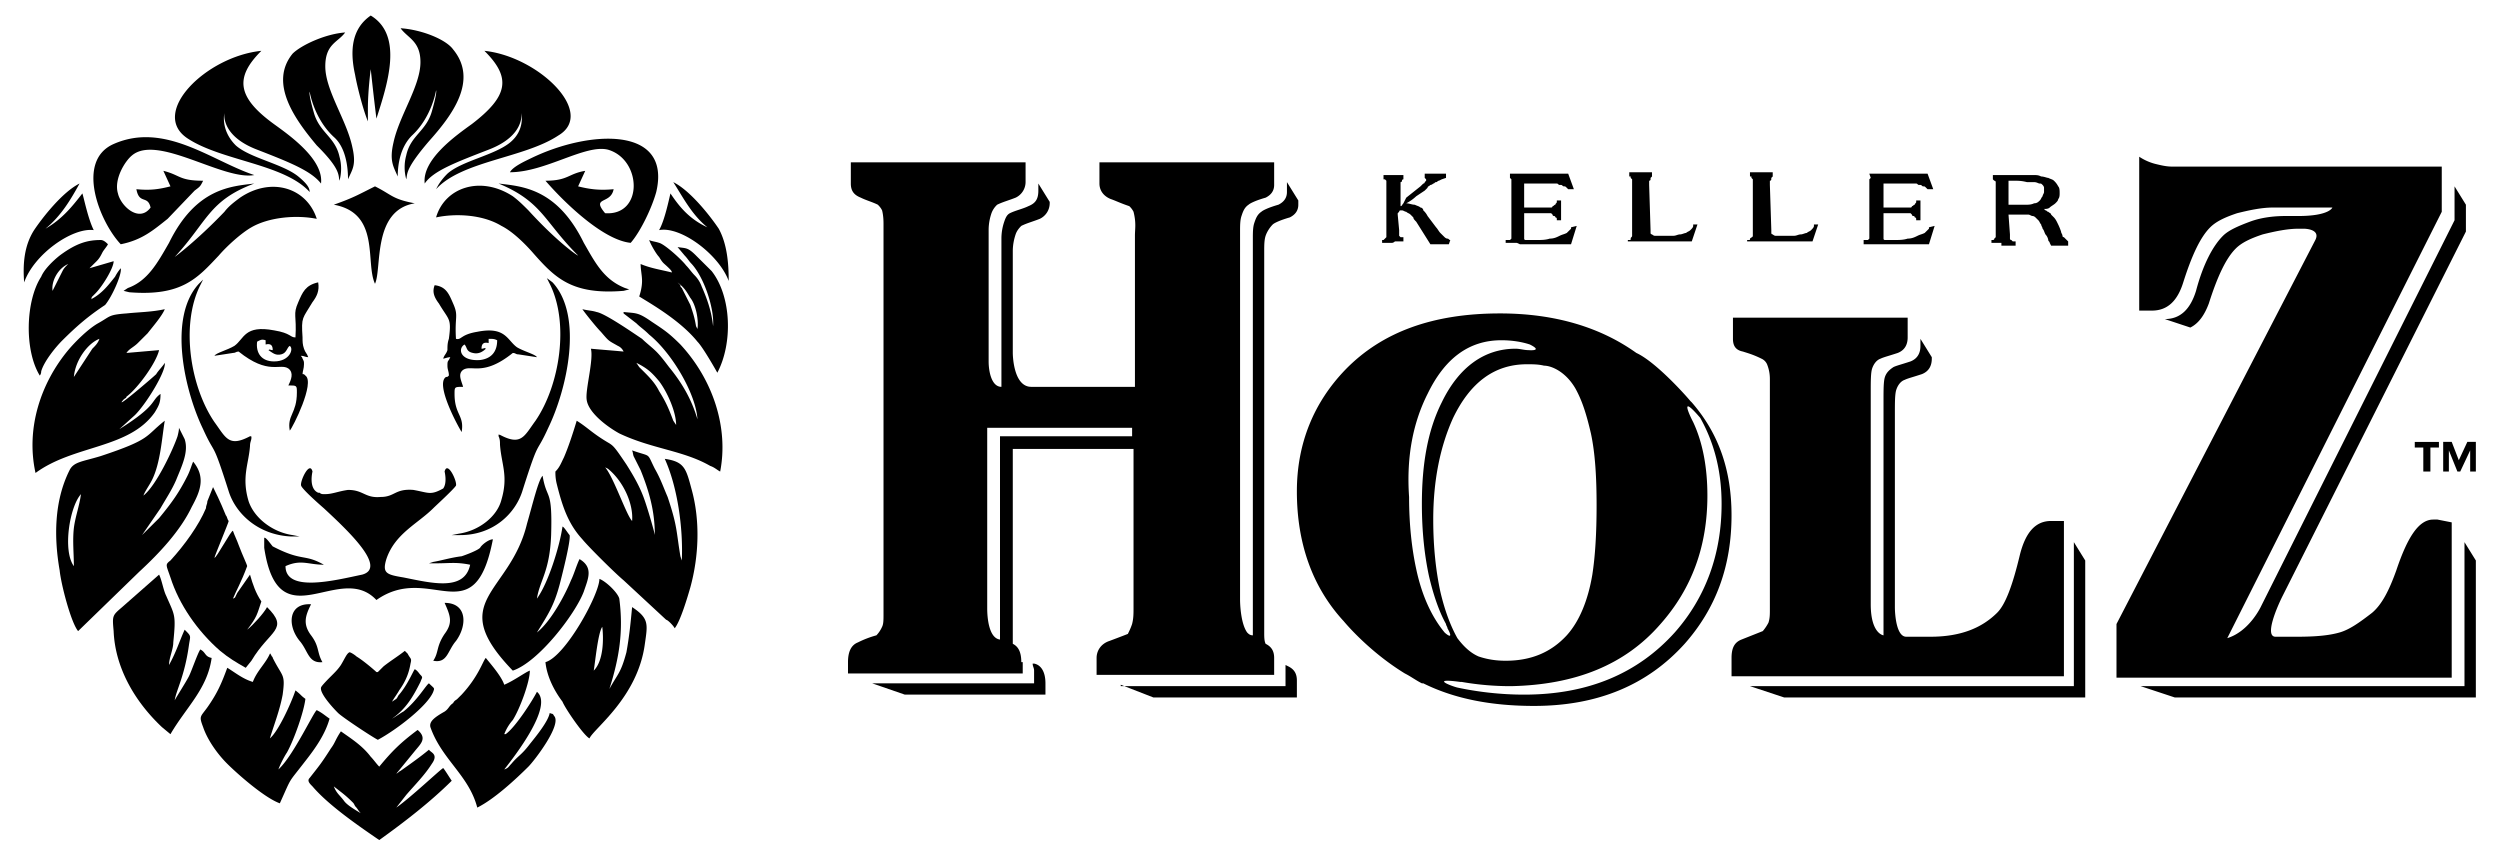 <svg width="121" height="41" fill="none" xmlns="http://www.w3.org/2000/svg"><path d="M25.575 37.105c.275-.273 1.65-2.05 1.238-2.46-.07-.137-.07-.068-.207-.137-.069.41-.687 1.162-.962 1.504-.413.546-.55.546-.894.956-.137.137-.137.205-.344.274.482-.615 2.407-3.075 1.582-3.759-.207.41-1.032 1.709-1.513 2.05h-.069a2.27 2.27 0 01.413-.683c.344-.547.825-1.845.825-2.392-.206.069-.756.479-1.238.684-.137-.41-.618-.957-.893-1.299-.138.137-.344.889-1.17 1.777l-.206.205c-.068.068-.137.068-.206.205-.206.137-.206.273-.412.41-.481.273-.756.478-.688.752.55 1.571 1.857 2.323 2.269 3.895.825-.41 1.856-1.367 2.475-1.982zm-10.794-.274c.482-.614.963-1.298 1.17-2.05-.207-.136-.345-.273-.62-.41-.137.069-1.1 2.119-1.787 2.802l-.069.069c.069-.206.275-.615.413-.82.343-.615.825-1.982.893-2.597-.275-.205-.137-.137-.48-.41-.207.615-.826 1.982-1.238 2.323.206-.683.48-1.367.618-2.118.138-1.025 0-.82-.48-1.777 0-.068-.07-.068-.07-.137-.068-.068 0-.068-.068-.068-.207.479-.62.82-.825 1.367-.482-.137-.894-.479-1.238-.684-.275.752-.481 1.23-.962 1.914-.344.478-.413.41-.207.956.207.615.688 1.299 1.17 1.777.48.478 1.787 1.64 2.543 1.913.619-1.366.344-.888 1.237-2.05zm6.669.343c-.137.068-1.581 1.435-2.269 1.913l.482-.615c.412-.478.893-.957 1.237-1.503.344-.479-.069-.547-.137-.684-.413.342-.894.684-1.375 1.025-.138.069-.07.069-.207.137l.894-1.093c.275-.342.619-.615.138-1.025-.825.615-1.238 1.025-1.857 1.776-.137-.136-.275-.341-.412-.478-.413-.547-.963-.888-1.444-1.23-.275.41-.275.547-.481.82-.481.752-.55.82-1.031 1.435-.138.137 0 .273.137.41.756.888 2.131 1.845 3.231 2.597 1.238-.889 2.475-1.845 3.507-2.87-.138-.205-.344-.547-.413-.615zm-4.812 1.571c-.207-.273-.344-.341-.482-.683.344.273.55.41.894.752.069.068.069.068.138.205.137.136.137.205.275.341-.344-.205-.688-.41-.825-.615z" fill="#000"/><path d="M8.25 27.948c.412 1.299 1.306 2.597 2.406 3.554.412.341.756.546 1.237.82l.275-.342c.894-1.503 1.857-1.503.757-2.596-.138.273-.688.888-.963 1.093.482-.615.482-.752.688-1.367-.275-.41-.413-.82-.55-1.298l-.619.888c-.137.274-.069.205-.206.274.137-.342.412-.82.687-1.572 0-.069-.206-.479-.412-1.025-.069-.205-.207-.479-.275-.683-.069-.069-.825 1.366-.894 1.298 0-.069.688-1.709.688-1.777-.07-.068-.07-.205-.138-.273-.275-.683-.55-1.23-.619-1.367l-.275.684c0 .136-.069.204-.069.341-.343.82-1.03 1.777-1.718 2.528-.275.206-.207.206 0 .82zm6.188-13.325c-.275.615-.07.615-.138 1.708-.275 0-.206-.204-1.031-.341-1.444-.274-1.444.41-1.925.751-.344.206-.894.342-.963.479l.894-.137c.138 0 .138-.068.275-.068 1.444 1.162 1.994.546 2.406.82.275.205.138.546 0 .82.413 0 .413 0 .413.341 0 1.026-.481 1.094-.344 1.846.138-.137 1.238-2.324.756-2.665-.068-.069-.068-.069-.137-.069 0-.137.069-.273.069-.478 0-.137 0-.137-.07-.273-.068-.206-.068 0-.068-.137.138 0 .206.068.344.068-.069-.205-.138-.205-.206-.41-.07-.205-.07-.341-.07-.547-.068-1.024 0-.888.482-1.708.206-.273.344-.546.275-.957-.619.137-.756.479-.962.957zm-1.17 2.87c-.618 0-.893-.41-.824-.956.137-.069.206-.137.412-.069v.205c.275-.068.344.069.344.274-.137 0-.137-.069-.206 0 .206.136.344.273.619.204.275-.068.275-.341.412-.41.206.137 0 .752-.756.752z" fill="#000"/><path d="M9.831 13.53l-.206.205c-1.513 1.64-.688 5.193.206 7.038.619 1.367.413.41 1.238 3.007.343 1.093 1.443 2.118 3.025 2.186h.412l-.344-.068c-.962-.136-1.856-.82-2.13-1.64-.345-1.162 0-1.776.068-2.665 0-.205.069-.273.069-.41 0-.068 0-.068-.07-.068-1.03.547-1.168.068-1.718-.683-1.169-1.709-1.65-4.715-.687-6.629l.137-.273zm23.857-1.162c-.413-.41-.482-.341-.894-.41l.344.41c.137.137.206.274.343.41.619.684 1.1 2.187 1.032 3.007-.07-.683-.276-1.298-.55-1.913a1.486 1.486 0 00-.344-.547c-.138-.137-.275-.342-.413-.478-.206-.274-1.031-1.025-1.306-1.094-.206-.068-.344-.068-.481-.136.069.205.343.683.481.82.206.341.206.273.481.546.069.069.138.137.138.205-.55-.136-1.031-.205-1.513-.41 0 .274.069.547.069.82 0 .274-.069.547-.137.752.55.342 1.993 1.162 2.818 2.187.275.273.963 1.503.963 1.503.756-1.435.687-3.69-.275-4.92l-.757-.752zm.068 3.554c-.069 0-.069 0 0 0-.069-.069-.069 0 0 0l-.069-.137c-.068-.41-.137-.615-.274-1.025L33 13.94c-.069-.068-.069-.068-.069-.137l-.137-.136c.344.273.412.41.619.751.275.342.412 1.094.343 1.504z" fill="#000"/><path d="M32.45 9.362c-.069.273-.275 1.298-.55 1.776 1.031-.205 2.887 1.162 3.369 2.46 0-.82-.07-1.776-.482-2.528-.412-.615-1.375-1.845-2.2-2.255.482.752.894 1.572 1.65 2.187-.893-.41-1.375-1.025-1.787-1.64zM3.781 30.545l2.956-2.87c.963-.888 1.994-1.982 2.544-3.143.412-.752.687-1.435.069-2.187-.069.137-.138.41-.275.683-.413.82-.757 1.299-1.375 2.05l-.825.82.893-1.298c.275-.478.55-.888.757-1.367.275-.683.618-1.366.412-1.981l-.275-.547c0 .068 0 .137-.069.41-.206.615-1.03 2.392-1.65 2.87.07-.205.275-.478.413-.752.412-.82.481-2.05.619-2.87-.963.752-.619.889-3.094 1.709-.894.273-1.306.273-1.513.683-.756 1.503-.756 3.28-.48 4.852.068.683.55 2.528.893 2.938zm.137-6.628c-.068.546-.275 1.093-.343 1.64-.069.615 0 1.23 0 1.845-.55-.752-.207-2.87.343-3.485zM22.825 6.013c-.756.547-2.406 1.709-2.269 2.87.413-.615 1.513-1.025 3.094-1.64 1.788-.683 1.581-1.776 1.581-1.776s.207.82-.55 1.435c-.756.615-2.337.888-3.025 1.503-.343.342-.48.615-.55.752C22.344 7.79 25.37 7.653 27.02 6.56c1.856-1.093-.963-3.827-3.575-4.1 1.306 1.298 1.169 2.187-.619 3.553zm1.856 2.324c1.719 0 3.644-1.367 4.744-1.093 1.65.478 1.719 3.211-.138 3.075-.687-.82.275-.41.413-1.162-.688.068-1.169 0-1.719-.137l.344-.751c-.825.136-.825.478-1.925.478.825.957 2.75 2.87 4.125 3.007.481-.547 1.031-1.709 1.237-2.46.757-3.212-3.23-3.007-6.05-1.64-.275.136-.893.41-1.03.683zM7.837 35.192l.413.342c.756-1.299 1.787-2.187 1.994-3.69-.344-.069-.275-.274-.55-.41-.138.205-.413 1.025-.55 1.298-.138.273-.62 1.025-.688 1.162.069-.479.481-1.162.688-2.665.068-.479.137-.41-.207-.752-.275.615-.412 1.093-.756 1.708 0-.341.206-.751.206-1.093.138-1.367.07-1.298-.343-2.255-.138-.273-.207-.752-.344-1.025l-1.788 1.572c-.48.41-.48.41-.412 1.161.069 1.709.962 3.349 2.337 4.647zm-3.162-22.55c.138-.137.206-.274.275-.41.069-.137.206-.274.275-.41-.069-.069-.206-.205-.344-.205-.618 0-1.168.136-1.993.751-.344.274-.757.684-.894 1.025-.756 1.162-.825 3.554-.069 4.784 0 0 .069-.069.069-.205.137-.479.687-1.162 1.031-1.504.688-.683 1.238-1.161 2.063-1.708.343-.41.825-1.503.756-1.777a2.124 2.124 0 00-.275.41c-.275.342-.619.82-1.169 1.094.069-.069 0-.069.069-.137l.137-.137c.344-.341.894-1.23.894-1.571l-1.169.341.344-.341zm-1.65.478l-.481.957c-.069-.479.275-1.094.756-1.299-.137.137-.206.205-.275.342zm15.125.615c.344-.752-.137-3.553 1.925-3.895-1.1-.205-1.1-.41-1.925-.82-.825.41-1.031.547-1.994.888 2.269.41 1.513 2.802 1.994 3.827zm-3.644 17.288c.413.479.413 1.094 1.1 1.025-.275-.478-.137-.751-.55-1.298-.412-.547-.275-.957 0-1.503-1.1-.069-1.168 1.025-.55 1.776z" fill="#000"/><path d="M19.938 6.56c.962-.888 1.168-2.187 1.168-2.187s.07.069-.206 1.025c-.275.957-1.031 1.162-1.237 2.119a2.182 2.182 0 000 1.161c.068-.273-.07-.478 1.1-1.845 1.1-1.23 2.406-2.938 1.168-4.441-.343-.479-1.512-.957-2.543-1.025.343.478.962.615.962 1.64 0 1.161-1.031 2.596-1.306 3.895-.206.888 0 1.161.206 1.64 0-.615.138-1.435.688-1.982zm-4.194 17.356h-.069c-.069 0-.137 0-.206-.068H15.4c-.481-.205-.275-1.025-.275-1.025-.137-.547-.619.479-.55.683.069.206 1.1 1.094 1.1 1.094 1.1 1.025 3.094 2.87 1.856 3.211-1.306.274-3.712.889-3.712-.41.756-.341 1.1-.068 1.856-.068-.962-.546-1.031-.136-2.475-.888-.069-.069-.344-.479-.412-.41v.478c.687 4.578 3.643.615 5.43 2.528 2.613-1.845 4.745 1.709 5.638-2.938-.206 0-.55.273-.618.41-.138.137-.688.342-.894.41-.55.069-.963.205-1.375.274l-.206.068h.343c.688 0 .963-.069 1.65.068-.275 1.299-1.856.889-3.23.615-.826-.137-1.032-.205-.826-.888.413-1.23 1.513-1.708 2.269-2.46.137-.137.962-.889 1.1-1.094.069-.204-.413-1.23-.55-.683 0 0 .137.547-.069.82-.619.342-.687.205-1.444.069-.893-.069-.893.341-1.58.341-.757.069-.826-.341-1.582-.341-.481.068-.756.204-1.1.204zm-8.25-3.963c.206-.341.275-.478.275-.888-.482.341-.138.546-1.994 1.708l.756-.683c.55-.547 1.513-2.119 1.444-2.529-.069.137-.344.41-.413.547-.137.137-2.13 1.845-1.58 1.23.068-.068.137-.068.137-.137.55-.41 1.443-1.64 1.58-2.255l-1.58.137c.137-.205.343-.273.55-.478l.48-.479c.207-.273.688-.82.826-1.161-.619.136-1.169.136-1.856.205-.894.068-.757.136-1.375.478-.482.274-1.1.889-1.444 1.299-1.306 1.571-2.063 3.758-1.581 5.945 1.856-1.367 4.537-1.162 5.775-2.939zM4.812 16.4c-.068.205-.206.341-.343.478l-.894 1.367c.069-.82.687-1.64 1.237-1.845zm112.819 6.423v-1.162h.413v-.273h-1.169v.273h.413v1.162h.343z" fill="#000"/><path d="M118.663 25.283l-.688-.136h-.206c-.688 0-1.238.82-1.788 2.46-.344.956-.687 1.64-1.169 2.05-.618.478-1.1.82-1.581.956-.481.137-1.1.205-2.062.205h-1.032c-.55 0 .069-1.435.344-1.981l8.869-17.63V9.908l-.55-.888v1.64l-9.35 18.655s-.55 1.23-1.65 1.572l10.381-20.637V8.063h-13.062c-.275 0-.55-.068-.825-.136a2.545 2.545 0 01-.756-.342v7.448h.618c.756 0 1.238-.478 1.513-1.366.412-1.299.825-2.187 1.306-2.665.275-.274.687-.479 1.306-.684.55-.136 1.169-.273 1.719-.273h2.887s-.137.41-1.649.41h-.619c-.55 0-1.169.068-1.719.273-.55.205-1.031.41-1.306.684-.481.478-.963 1.366-1.306 2.665-.275.888-.757 1.366-1.513 1.366l1.237.41c.413-.205.688-.615.894-1.161.413-1.299.825-2.187 1.306-2.665.275-.274.688-.479 1.307-.684.55-.136 1.169-.273 1.719-.273h.274s.825 0 .55.547l-9.624 18.586V32.8h16.225v-7.517zm-33.344 5.262l-1.032.41c-.343.137-.48.41-.48.888v.889h16.087v-7.517h-.62c-.755 0-1.237.547-1.512 1.64-.343 1.435-.687 2.392-1.1 2.802-.756.751-1.787 1.161-3.23 1.161h-1.17c-.48 0-.55-1.093-.55-1.435v-9.361c0-.547 0-.957.07-1.162.068-.205.205-.41.412-.478.137-.069.412-.137.825-.274.343-.136.48-.41.48-.751v-.069l-.55-.888v.342c0 .341-.137.615-.48.751-.413.137-.688.205-.825.274-.207.136-.344.273-.413.478-.069.205-.069.615-.069 1.162V30.75s-.618-.068-.618-1.503v-10.25c0-.547 0-.957.068-1.162.07-.205.207-.41.413-.478.137-.069.412-.137.825-.274.344-.136.481-.41.481-.751v-.957h-8.456V16.4c0 .342.137.547.481.615.206.068.481.137.894.342a.535.535 0 01.275.273c.137.342.137.615.137.752V29.52c0 .205 0 .41-.068.615a2.128 2.128 0 01-.275.41zM12.306 8.883c-1.1.137-2.818.205-4.125 2.87-.55.957-1.03 1.845-1.993 2.187l-.207.137.275.068c2.544.205 3.3-.683 4.332-1.777.412-.478 1.1-1.093 1.58-1.366.826-.479 2.132-.615 3.163-.41-.48-1.504-2.2-2.05-3.712-1.025-.275.205-.55.41-.756.683-1.375 1.435-2.407 2.187-2.407 2.187 1.582-1.709 1.65-2.734 3.85-3.554zm22.55 13.94c.413-2.118-.343-4.442-1.925-6.15-.55-.546-.756-.683-1.375-1.093-.687-.479-.756-.41-1.375-.479v.069l.619.478c.206.205.344.274.619.547 1.1.888 2.268 2.87 2.337 4.1-.275-.957-.756-1.777-1.375-2.529-.206-.273-.412-.546-.619-.751-.206-.205-.48-.41-.687-.615-.412-.273-1.787-1.23-2.2-1.298-.206-.069-.413-.069-.688-.137.138.205.688.888.894 1.093.413.479.344.41.825.683a.535.535 0 01.275.274c-.756-.069-.825-.069-1.581-.137.137.547-.275 1.982-.206 2.46.069.615.962 1.299 1.581 1.64 1.581.752 3.094.82 4.4 1.572.206.068.344.205.481.273zm-2.131-2.255l-.138-.205c-.206-.546-.343-.888-.687-1.435-.206-.41-.481-.683-.825-1.025l-.137-.136-.138-.206c.55.274.756.479 1.1.889.413.547.825 1.503.825 2.118zm-11.481-5.876c.481.82.619.683.481 1.708-.069.205-.069.342-.069.547-.068.205-.137.205-.206.41.069 0 .207-.068.344-.068l-.069.136c-.069.069-.069.137-.069.274 0 .205.07.273.07.478-.07.068-.07.068-.138.068-.55.342.618 2.46.756 2.665.137-.82-.344-.82-.344-1.845 0-.341 0-.341.413-.341-.069-.274-.275-.615 0-.82.412-.274.962.341 2.406-.82.137 0 .137.068.275.068l.894.137c-.069-.137-.619-.274-.963-.479-.481-.341-.55-1.025-1.925-.751-.825.136-.756.41-1.031.341-.069-1.093.137-1.093-.137-1.708-.207-.478-.344-.82-.894-.888-.138.341 0 .615.206.888zm1.238 1.982c.137.136.068.341.412.41.275.068.481-.069.619-.205-.069-.069-.069 0-.207 0 0-.205.07-.342.344-.274V16.4c.207 0 .275 0 .413.069 0 .546-.275.888-.825.956-.963.069-1.1-.546-.756-.751zm-2.613 15.443c.069-.273 0-.205-.138-.478l-.137-.137c-.344.273-.688.478-1.032.752l-.274.273h-.07c-.068-.068-.618-.547-.962-.752-.069-.068-.275-.205-.343-.205-.138.069-.207.274-.413.615-.137.205-.275.342-.481.547-.069.068-.481.478-.481.547-.07.273.55.956.825 1.23.206.205 1.65 1.161 1.925 1.298.893-.478 2.406-1.64 2.68-2.323.07-.205.07-.137-.206-.41-.137.068-.55.82-1.237 1.366-.137.069-.412.274-.55.342.688-.478 1.031-1.093 1.375-1.777.069-.205.137-.205 0-.341-.069-.069-.138-.205-.275-.274-.069.069-.344.752-.756 1.23-.069.069-.069.137-.138.205l-.206.137c.069-.137.275-.41.344-.547.344-.478.481-.888.55-1.298zm2.2-1.093c.55-.752.55-1.845-.55-1.845.275.615.412.956 0 1.503-.413.615-.275.888-.55 1.298.687.137.687-.478 1.1-.956zm3.506-20.842c-.275-.274-.481-.479-.756-.684-1.581-1.025-3.3-.41-3.713 1.025.963-.205 2.27-.136 3.163.41.55.274 1.169.889 1.581 1.367 1.031 1.162 1.856 1.982 4.331 1.777l.275-.069-.206-.068c-1.031-.41-1.444-1.23-1.994-2.187-1.306-2.665-3.025-2.733-4.125-2.87 2.132.889 2.2 1.845 3.85 3.485-.068 0-1.1-.751-2.406-2.186z" fill="#000"/><path d="M22.206 25.83l-.344.069h.413c1.581 0 2.681-1.025 3.025-2.187.825-2.597.619-1.64 1.237-3.007.894-1.845 1.72-5.398.207-7.038l-.275-.205.137.273c.963 1.914.481 4.92-.687 6.629-.55.751-.688 1.23-1.72.683-.068 0-.068-.068-.068.068.069.137.069.274.069.41.069.957.412 1.504.069 2.665-.207.82-1.1 1.504-2.063 1.64zm6.325 9.908c.206-.478 2.338-1.981 2.681-4.578.138-.957.207-1.23-.618-1.777-.07.752-.138 1.435-.275 2.187-.275 1.025-.413 1.025-.825 1.777.48-1.504.687-2.802.48-4.374-.068-.273-.618-.82-.962-.956 0 .751-1.65 3.758-2.612 4.031.069.684.412 1.367.825 1.914.137.341 1.031 1.64 1.306 1.776zm.619-5.398c.069.547.069 1.64-.413 2.118.07-.41.207-1.845.413-2.118zm3.506.068c.275-.341.62-1.503.757-1.981.412-1.504.48-3.212.068-4.715-.275-1.025-.343-1.367-1.306-1.504.619 1.367.894 3.349.825 4.92l-.069-.205c-.206-1.23-.137-1.435-.618-2.87-.207-.478-.344-.888-.62-1.366-.412-.82-.137-.547-1.1-.889.07.205 0 0 .07.274l.343.683c.413 1.025.688 1.982.688 3.143 0-.068-.344-1.298-.55-1.845-.206-.546-.481-1.025-.825-1.571-.55-.82-.619-.889-.825-1.025-.825-.479-1.031-.752-1.581-1.094-.207.684-.413 1.299-.62 1.777-.137.273-.205.478-.412.683 0 .137 0 .342.07.615.274 1.094.55 1.914 1.237 2.665.275.342 1.58 1.64 1.993 1.982l2.063 1.913c.069 0 .344.274.412.41zm-3.368-7.79l.137.069c.756.615 1.238 1.708 1.169 2.528-.275-.273-.894-2.118-1.306-2.597zm-4.469 9.84c1.237-.41 3.025-2.733 3.437-3.826.206-.615.481-1.162-.206-1.572-.138.273-.275.752-.413 1.025-.275.683-.962 1.982-1.65 2.528.55-.888.825-1.298 1.1-2.323.07-.273.55-2.118.482-2.392-.07-.068-.275-.41-.344-.41-.138.957-.688 2.734-1.238 3.485.138-.888.62-1.298.688-3.075.069-2.323-.206-1.64-.413-2.87-.206.205-.48 1.367-.756 2.324-.825 3.416-3.987 3.69-.687 7.106zm40.218-2.391s1.17 1.435 2.957 2.528c.275.137.55.342.825.478h.068c1.513.752 3.3 1.094 5.363 1.094 3.094 0 5.5-1.025 7.287-3.007 1.513-1.708 2.269-3.758 2.269-6.218 0-2.187-.619-3.964-1.925-5.467l-.069-.068c-.343-.41-1.718-1.914-2.612-2.324-1.719-1.23-3.919-1.913-6.6-1.913-3.231 0-5.706.888-7.494 2.733-1.512 1.572-2.337 3.554-2.337 5.877 0 2.528.756 4.647 2.268 6.287zm15.331.136c1.513-1.708 2.27-3.758 2.27-6.218 0-1.298-.207-2.528-.688-3.553 0 0-.825-1.572.343-.205.688 1.23 1.032 2.596 1.032 4.168 0 2.392-.757 4.51-2.269 6.218-1.787 1.982-4.194 3.007-7.287 3.007-1.17 0-2.27-.137-3.232-.342-.275-.068-1.375-.478.138-.273h.069a13.71 13.71 0 002.406.205c3.093-.068 5.5-1.025 7.218-3.007zm-4.124-11.411c.343.615.55 1.298.756 2.186.206.957.275 2.119.275 3.485 0 1.367-.069 2.46-.206 3.349-.207 1.23-.62 2.255-1.238 2.938-.756.82-1.719 1.23-2.956 1.23-.481 0-.894-.068-1.306-.205-.482-.205-.825-.615-1.032-.888-.343-.615-.618-1.367-.825-2.255-.206-.957-.343-2.119-.343-3.485 0-1.914.343-3.554.962-4.92.825-1.709 1.994-2.597 3.575-2.597.275 0 .55 0 .825.068.344 0 1.031.274 1.513 1.094zm-7.15.273c.825-1.708 1.993-2.597 3.575-2.597.48 0 .962.069 1.374.205.688.342-.068.274-.068.274-.206 0-.413-.069-.619-.069-1.512 0-2.75.889-3.575 2.597-.687 1.367-.962 3.007-.962 4.92 0 1.367.137 2.528.343 3.485.207.888.482 1.708.825 2.323 0 .069.07.137.07.205.343.615-.07.274-.138.205-.62-.751-1.1-1.776-1.375-3.075-.207-.956-.344-2.118-.344-3.485-.138-1.981.206-3.621.894-4.988zm50.325 2.323l-.413.888-.343-.888h-.413v1.435h.275v-1.025l.413 1.025h.137l.481-1.025v1.025h.275v-1.435h-.412zM17.806 5.877v-.615c0-.888.138-1.913.138-1.913s.137 1.298.275 2.391c.55-1.708 1.306-4.031-.275-4.988-.894.615-1.032 1.64-.757 2.87.07.41.344 1.572.62 2.255zM119.281 33.21h-15.675l1.65.546h14.575v-6.628l-.55-.888v6.97zm-69.85-1.162c0-.478-.137-.751-.412-.888v-9.43h5.844v7.653c0 .342 0 .547-.07.82-.068.205-.137.342-.205.479 0 0-.344.136-.894.341-.413.137-.619.479-.619.82v.82h8.594v-.82c0-.341-.138-.546-.413-.683-.068-.137-.068-.342-.068-.547v-18.45c0-.273 0-.546.068-.751.07-.205.207-.41.344-.547.069-.068.344-.205.825-.342.275-.136.413-.341.413-.615v-.205l-.55-.888v.478c0 .274-.138.479-.413.615-.481.137-.756.274-.825.342-.206.137-.275.342-.344.547-.068.205-.068.478-.068.751V30.75c-.138 0-.207-.068-.275-.137-.344-.478-.344-1.571-.344-1.571V11.207c0-.274 0-.547.069-.752.068-.205.137-.41.343-.547.07-.068.344-.205.825-.341.275-.137.413-.342.413-.615V7.858h-8.456v1.025c0 .342.206.615.55.752.206.068.48.205.893.342a.944.944 0 01.207.273c.137.547.068.82.068 1.162v7.311h-5.018c-.894 0-.894-1.64-.894-1.64v-4.92c0-.341.069-.615.137-.82.07-.205.207-.341.275-.41.275-.136.55-.205.894-.341a.84.84 0 00.481-.752v-.068l-.55-.889v.342c0 .41-.137.615-.48.752-.276.136-.62.205-.895.341-.137.069-.206.205-.275.41a2.536 2.536 0 00-.137.82v7.175c-.481 0-.619-.751-.619-1.23v-6.355c0-.341.069-.615.138-.82a1.05 1.05 0 01.275-.41c.275-.136.55-.205.893-.341a.84.84 0 00.482-.752v-.957H41.18v1.025c0 .342.138.547.482.684.275.136.55.205.825.341.068.069.137.137.206.274.069.273.069.546.069.683v18.86c0 .273 0 .478-.07.615a1.43 1.43 0 01-.274.41 4.793 4.793 0 00-.894.342c-.344.136-.481.478-.481.956v.547H49.5v-.547h-.069zm-1.03-1.093c-.55-.068-.62-1.093-.62-1.503v-8.747h7.013v.41H48.4v9.84zM9.075 6.697c1.65 1.093 4.675 1.23 5.913 2.596 0-.205-.138-.41-.55-.751-.757-.615-2.338-.889-3.026-1.504-.756-.751-.55-1.571-.55-1.571s-.206 1.093 1.582 1.776c1.581.615 2.612 1.025 3.093 1.64.138-1.161-1.512-2.323-2.268-2.87-1.788-1.298-1.925-2.255-.619-3.553-2.681.273-5.431 3.007-3.575 4.237z" fill="#000"/><path d="M50.6 33.073c0-.546-.206-.888-.55-.956h-.069c0 .136.069.205.069.341v.615h-7.838l1.582.547H50.6v-.547zM16.431 8.746a2.183 2.183 0 000-1.161c-.206-.957-.962-1.162-1.237-2.119-.275-.956-.206-1.025-.206-1.025s.206 1.299 1.168 2.187c.55.478.688 1.367.688 2.05.206-.478.412-.683.206-1.572-.275-1.298-1.306-2.733-1.306-3.895 0-1.093.619-1.161.962-1.64-.962.069-2.13.615-2.543 1.025-1.17 1.435.137 3.212 1.168 4.442 1.17 1.162 1.032 1.435 1.1 1.708zm-8.319 1.846L9.42 9.225c.275-.205.275-.205.412-.478-1.169 0-1.1-.274-1.925-.479l.344.752c-.55.137-.963.205-1.65.137.137.751.55.273.687.888-.55.752-1.443-.068-1.58-.683-.207-.684.343-1.572.687-1.845 1.237-1.025 4.4 1.23 5.912.956C10.244 7.79 7.975 5.877 5.5 6.97c-1.856.82-.688 3.758.344 4.852 1.03-.205 1.58-.684 2.268-1.23zm-3.575.546c-.275-.546-.48-1.571-.55-1.776-.48.615-.962 1.23-1.787 1.708.756-.615 1.237-1.435 1.65-2.187-.825.41-1.788 1.64-2.2 2.255-.481.752-.55 1.64-.481 2.529.48-1.367 2.337-2.665 3.368-2.529zm49.707 22.004l1.58.615h6.945v-.82c0-.342-.138-.547-.413-.684l-.137-.068v1.025h-7.975v-.068zm19.112-21.388h-.482v-.137h.209l.068-.068v-2.87l-.069-.069v-.205H75.9l.275.752H75.9l-.069-.068c-.069-.069-.069-.069-.137-.069-.07 0-.07-.068-.138-.068h-.069c-.068 0-.068-.068-.137-.068h-1.581v1.161h1.306s.069 0 .069-.068c.068 0 .068-.068.137-.068 0-.069.069-.069.069-.137v-.068h.206v.956h-.206v-.068s0-.068-.069-.068c0 0 0-.069-.069-.069 0 0-.068 0-.068-.068l-.07-.068H73.77v1.23c0 .068.068.068.068.068h.482c.275 0 .48 0 .687-.068.206 0 .344-.069.481-.137.138-.068.207-.068.344-.137l.206-.205v-.068l.275-.068-.275.888h-2.475c-.137-.068-.137-.068-.206-.068zm5.638-.342V8.679l-.07-.069v-.068h-.068v-.205h1.1v.205l-.069.068v.069s0 .068-.068.068v.205l.068 2.187v.136c0 .069.07.069.07.069s.068.068.137.068h.893c.138 0 .207-.068.344-.068.069 0 .206-.069.275-.069.069-.068.138-.068.206-.136.07-.069.138-.137.138-.205v-.069h.206l-.275.82h-3.094v-.068h.07c.068 0 .068 0 .068-.068 0-.069.069-.069.069-.137zm5.843 0V8.679l-.068-.069v-.068h-.07v-.205H85.8v.205l-.069.068v.069s0 .068-.069.068v.205l.07 2.187v.136c0 .069.068.069.068.069s.069.068.137.068h.894c.138 0 .206-.068.344-.068.069 0 .206-.069.275-.069.069-.068.137-.068.206-.136.069-.069.138-.137.138-.205v-.069H88l-.275.82h-3.163v-.068h.07c.068 0 .068 0 .068-.068.069-.069.137-.069.137-.137zm5.707-2.802l-.07-.205h2.82l.275.752h-.275l-.07-.068c-.068-.069-.068-.069-.137-.069s-.068-.068-.137-.068h-.069c-.069 0-.069-.068-.138-.068h-1.581v1.161h1.307s.068 0 .068-.068c.07 0 .07-.068.138-.068 0-.069.069-.069.069-.137v-.068h.206v.956h-.207v-.068s0-.068-.068-.068c0 0 0-.069-.069-.069 0 0-.069 0-.069-.068l-.068-.068h-1.307v1.23c0 .068.07.068.07.068h.411c.275 0 .48 0 .687-.068.206 0 .344-.069.481-.137.138-.068.207-.068.344-.137l.206-.205v-.068l.275-.068-.275.888H90.2v-.205h.208l.068-.068v-2.87l.069-.069zm6.325 3.144h-.483v-.137h.07s.068 0 .068-.068l.069-.069V8.815s0-.068-.07-.068l-.068-.068v-.205h1.994c.137 0 .206 0 .344.068.137 0 .275.068.343.068.138.069.207.069.275.137a.942.942 0 01.206.273c.07.069.07.205.07.342 0 .068 0 .205-.07.273 0 .069-.068.137-.137.205-.069.069-.206.137-.275.205-.069.069-.206.069-.275.069l.069.068c.069 0 .069.068.137.068.07.069.138.069.138.137l.137.137s.07.068.138.205c.069.136.137.273.206.478 0 .068.069.137.069.205 0 .068.069.068.069.068l.068.069.069.068.069.068v.205h-.825l-.069-.136c0-.069-.069-.069-.069-.137a.516.516 0 00-.137-.273c-.069-.137-.069-.205-.138-.274 0-.068-.068-.136-.068-.205-.07-.068-.07-.136-.138-.205l-.137-.136c-.07-.069-.138-.069-.138-.069-.069 0-.137-.068-.206-.068h-.962l.07.957v.205s0 .068.068.068l.069.068h.137v.205h-.688v-.136zm.55-3.007h-.207v1.162h.825c.138 0 .275 0 .413-.069.137 0 .206-.068.275-.136.069-.069.069-.137.137-.205 0-.069.069-.137.069-.205v-.205c0-.069-.069-.137-.069-.137-.068-.068-.068-.068-.137-.068s-.138-.069-.275-.069h-.344c-.275-.068-.412-.068-.687-.068zm-30.044 3.007h-.481v-.137h.068l.07-.068.068-.069V8.747l-.069-.068h-.069v-.205h.963v.205s-.069 0-.069.068c0 0 0 .068-.069.068v1.162c.07 0 .07-.068.138-.137l.137-.273.688-.547.137-.136c.07 0 .07-.069.07-.069l.068-.068v-.068l-.069-.069v-.205h1.031v.205l-.206.069-.137.068c-.07 0-.07.068-.138.068-.069 0-.069.069-.137.069 0 0-.07.068-.138.068-.069.068-.137.068-.137.137l-.138.136-.206.137-.206.137a2.09 2.09 0 01-.482.341c.138 0 .275.069.413.069.137.068.206.068.275.136.069 0 .137.069.137.137a.944.944 0 01.207.273l.412.547c.069.068.138.205.206.273l.138.137.069.068s.068.069.137.069.069.068.138.068l-.07.205h-.893l-.687-1.093c-.07-.069-.138-.137-.138-.205l-.137-.137c-.07-.068-.138-.068-.207-.137-.068 0-.137-.068-.206-.068h-.069s-.068 0-.068.068l-.07.069v.068l.07.752v.273l.068.068h.138v.205h-.413c-.068.069-.137.069-.137.069zM86.35 33.756h14.575v-6.628l-.55-.888v6.97H84.7l1.65.546z" fill="#000"/></svg>